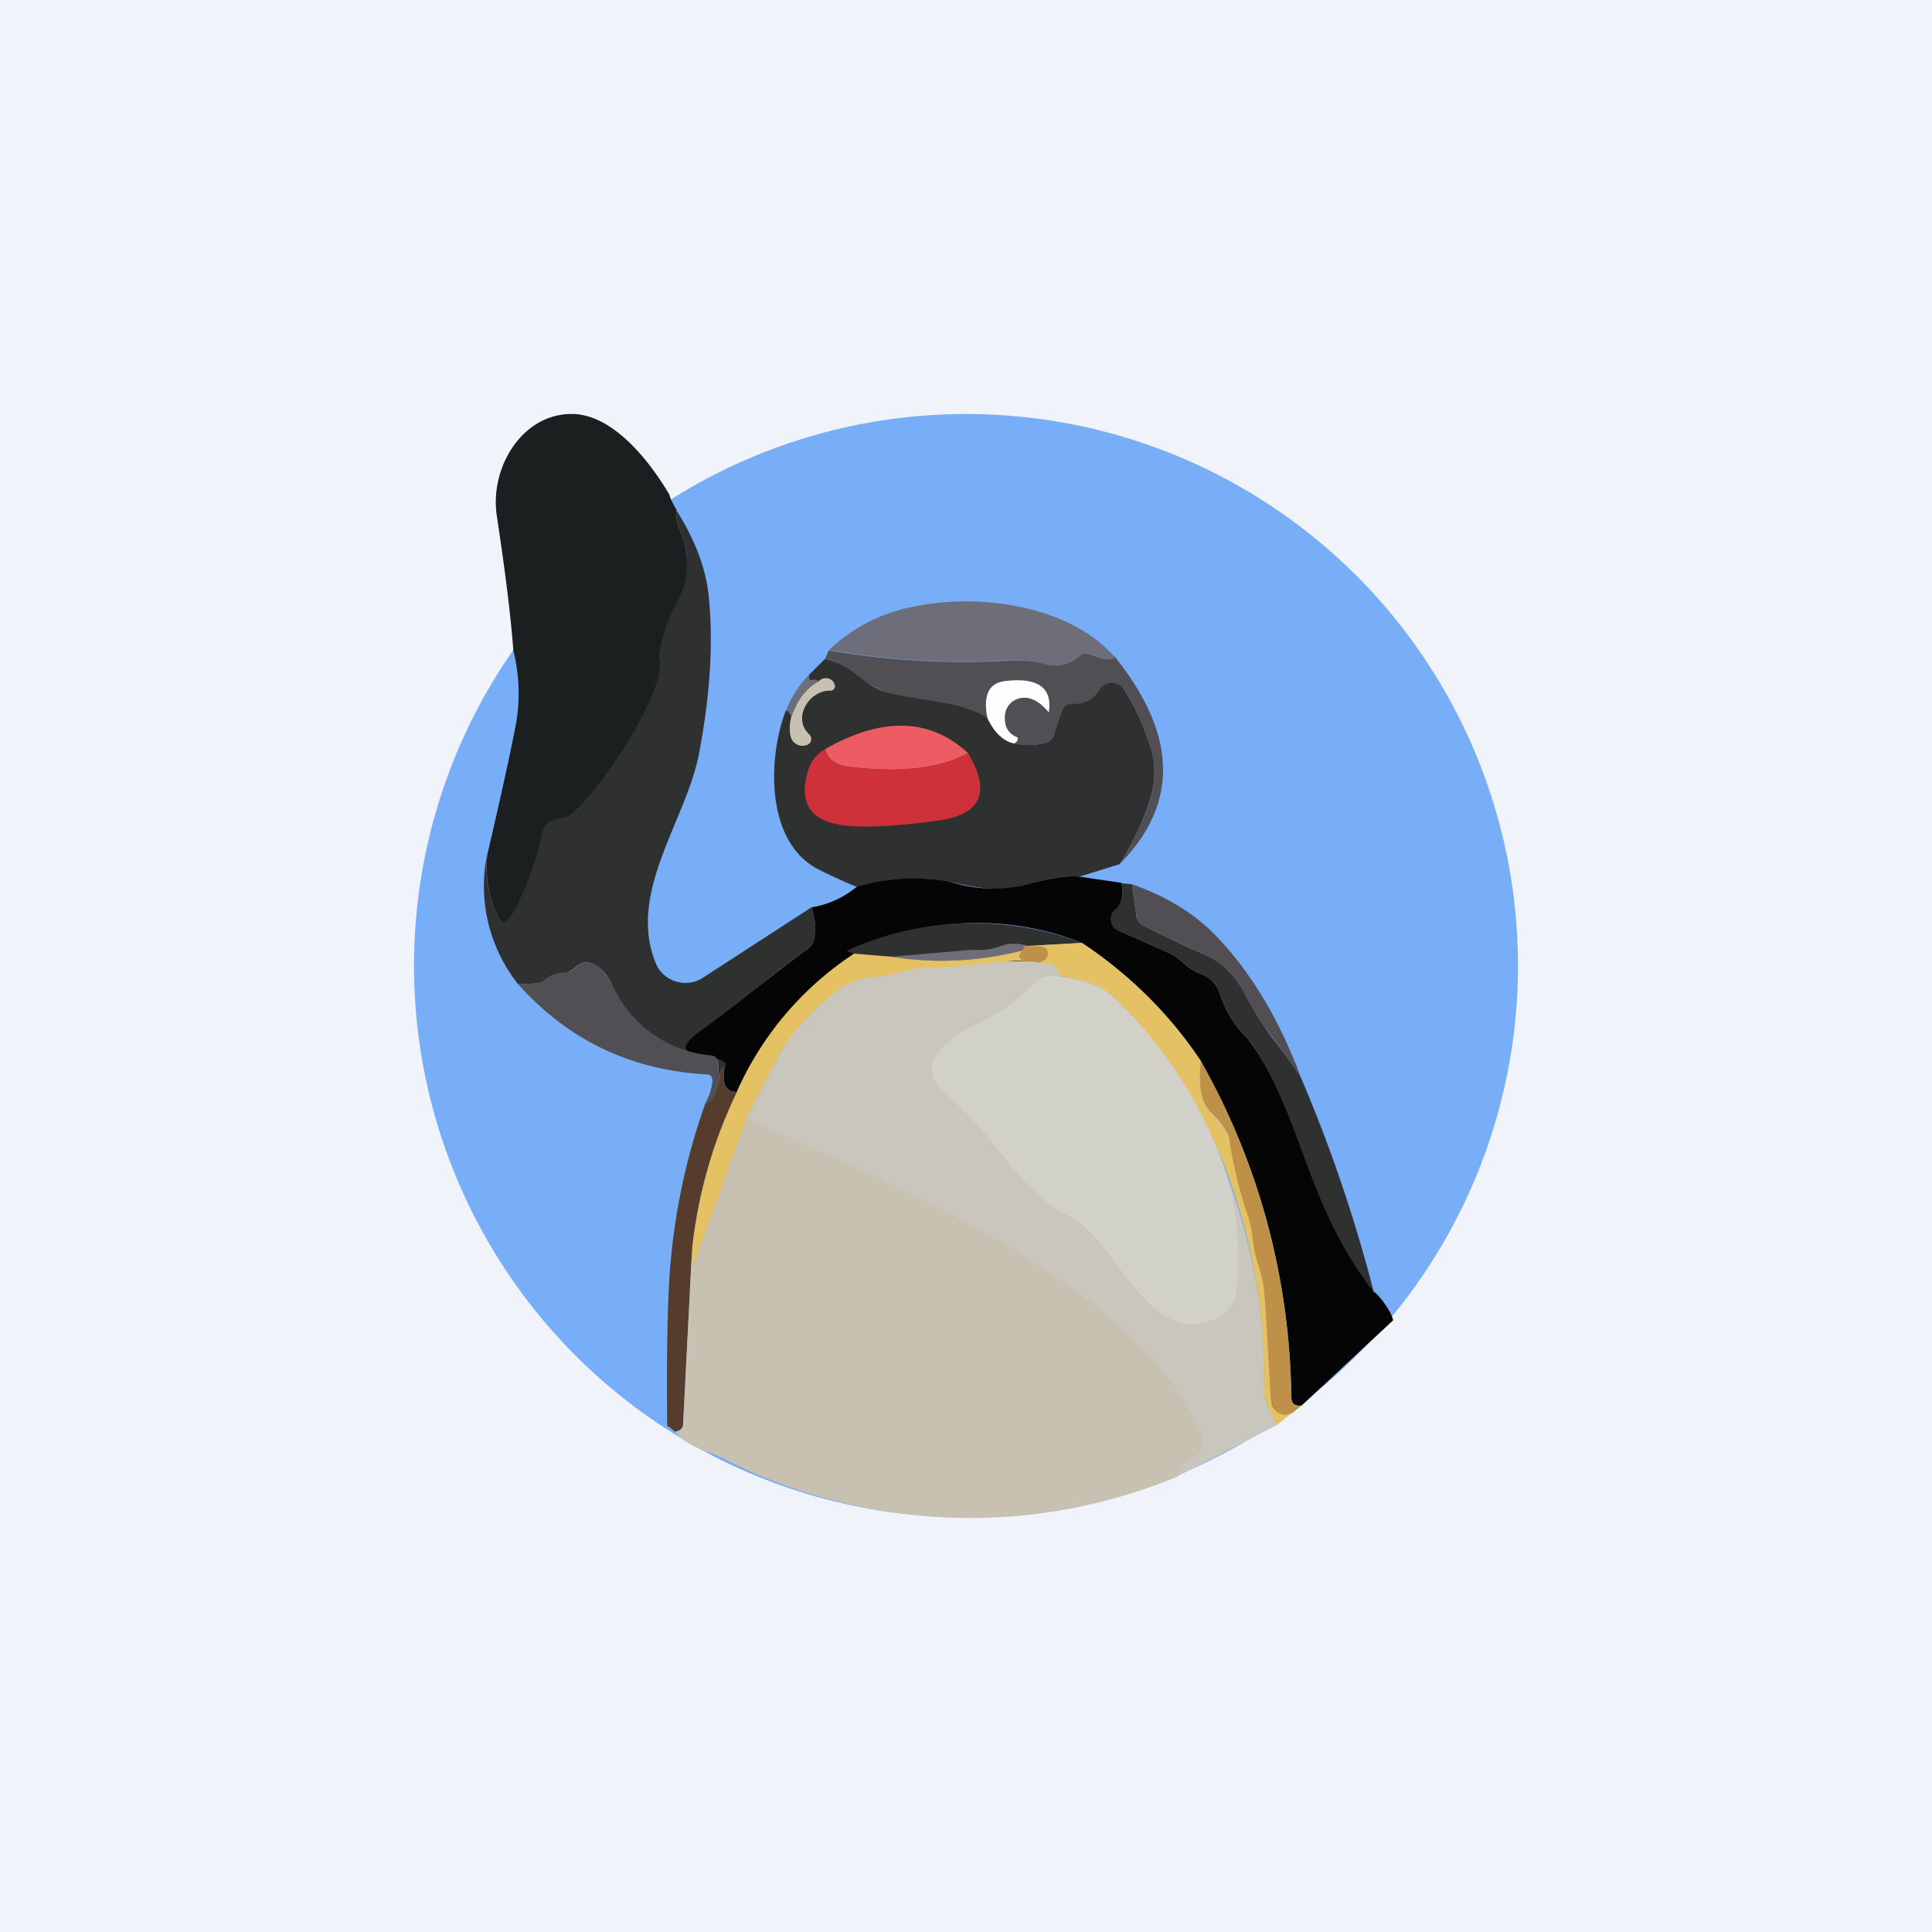 <!-- by TradingView --><svg width="56" height="56" viewBox="0 0 56 56" xmlns="http://www.w3.org/2000/svg"><path fill="#F0F3FA" d="M0 0h56v56H0z"/><ellipse cx="28" cy="27.99" rx="16" ry="15.99" fill="#78AEF8"/><path d="M19.41 14.35c0 .05.06.19.2.43-.05.46.22.75.27 1.11.5 3.9-1.6 6.56-4.4 10.18-.01.12-.44.28-.5.38-.2.37-.37.43-.5.2a3.22 3.22 0 0 1-.35-1.9c.43-1.84.7-3.1.83-3.79a5.1 5.1 0 0 0-.08-2.1c-.07-.96-.23-2.26-.48-3.91-.21-1.4.74-2.97 2.19-2.95 1.13.01 2.18 1.26 2.82 2.35Z" fill="#1B1F1F"/><path d="M19.6 14.78c.55.87.86 1.7.94 2.48.14 1.33.05 2.86-.28 4.59-.37 1.94-2.11 4.04-1.24 6.1.22.5.87.7 1.34.4l3.16-2.05c.11.34.14.65.1.91a.42.42 0 0 1-.17.27c-4.63 3.3-1.71 2.92-2.45 3.47-.08-.01-.13.09-.15.3l-.04-.45c-.01-.13-.08-.2-.2-.2a3.46 3.46 0 0 1-2.9-2.12 1.3 1.3 0 0 0-.15-.24c-.33-.38-.63-.45-.89-.2-.16.17-.93.46-1.17.47l-.48.02a4.58 4.58 0 0 1-.9-3.77c-.07.66.05 1.3.37 1.9.29.54 1.16-2 1.18-2.32.03-.4.24-.62.63-.63.05 0 .1-.02.14-.04.78-.45 2.9-3.65 2.67-4.54a.58.58 0 0 1 0-.24c.09-.48.27-.98.55-1.5.22-.42.3-.92.22-1.5-.05-.36-.32-.65-.27-1.1Z" fill="#2F3030"/><path d="M32.3 19.02c-.04.14-.27.12-.7-.05a.29.29 0 0 0-.32.05c-.27.25-.61.32-1.02.22a3.54 3.54 0 0 0-1.05-.1c-1.74.1-3.47 0-5.18-.3a4.84 4.84 0 0 1 2.42-1.25c1.85-.4 4.49-.08 5.84 1.43Z" fill="#6D6E7A"/><path d="M32.3 19.02c1.83 2.27 1.88 4.28.15 6.03.32-.52.59-1.05.8-1.6.23-.63.27-1.2.12-1.72a7.44 7.44 0 0 0-.79-1.75c-.61.16-1.34.7-1.44.98l-.58.33a.34.34 0 0 1-.23.23c-.28.09-.59.1-.93.03-1.3-.62-2.5-1.1-3.84-1.53a2.83 2.83 0 0 1-.77-.5c-.24-.2-.53-.34-.87-.43l.1-.24c1.72.3 3.45.4 5.2.3.36-.02.71 0 1.04.09.4.1.75.03 1.02-.22.1-.08.2-.1.32-.05.43.17.66.19.7.05Z" fill="#514F53"/><path d="M23.92 19.1c.34.08.63.22.87.42.34.28.6.45.77.5 1.07.34 2.13.23 3.06.79.2.43.46.67.78.74.34.07.65.06.93-.03a.34.34 0 0 0 .23-.23l.22-.67c.05-.15.16-.22.32-.22a.8.8 0 0 0 .77-.41.42.42 0 0 1 .71 0c.33.51.59 1.1.79 1.74.15.52.11 1.1-.13 1.73-.2.54-.47 1.07-.79 1.59l-1.16.36c-.33-.04-.9.05-1.71.27-.51.14-1.2.1-2.07-.13a5.87 5.87 0 0 0-2.67.16c-.37-.15-.73-.32-1.1-.5-1.58-.8-1.48-3.28-.96-4.62.4-.04.67-.68.67-1.03l.47-.47Z" fill="#2F3030"/><path d="M23.45 19.56a.7.7 0 0 0 0 .1c.02.04.04.06.08.05.1-.02.16 0 .2.04-.34.18-.6.52-.79 1.02-.06-.12-.12-.18-.16-.17.17-.42.4-.77.67-1.04Z" fill="#6D6E7A"/><path d="M22.94 20.77c.19-.5.45-.84.79-1.02.05-.07.14-.1.26-.09.07.02.13.05.16.1.03.03.04.07.05.1a.13.13 0 0 1-.13.16c-.62-.02-1.12.8-.61 1.27a.19.19 0 0 1 .05.17.18.18 0 0 1-.11.13.36.36 0 0 1-.36-.05c-.08-.06-.12-.15-.14-.28-.02-.19 0-.35.04-.5Z" fill="#C8C0B1"/><path d="M30.4 20.65c-.26-.31-.52-.46-.79-.42a.55.55 0 0 0-.48.49c-.03.33.09.55.36.65.03.06 0 .12-.09.18-.32-.07-.58-.31-.78-.74-.13-.66.04-1.02.53-1.07.94-.11 1.36.2 1.25.9Z" fill="#FEFEFE"/><path d="m31.29 25.41 1.22.18c.06.37 0 .63-.17.77a.36.36 0 0 0 .08.61l1.44.64c.37.16.54.48.95.62a.87.87 0 0 1 .54.55c.15.46.37.84.64 1.14.16.16.3.34.42.53.51.8.95 1.59 1.32 2.33.04.09.05.18.05.28 0 .07.01.14.04.2a92.12 92.12 0 0 0 2 4.19c.05-.03.51.53.56.82l-2.65 2.47c-.2.02-.3-.06-.3-.24a20.21 20.21 0 0 0-2.62-9.74 12.23 12.23 0 0 0-3.45-3.43 8.22 8.22 0 0 0-6.56.22c0 .03-.02.06-.04.1a9.3 9.3 0 0 0-3.4 4c-.32 0-.44-.22-.36-.7.36-.5-2.1-.07-.67-1.09 1.13-.8 2.04-1.61 3.12-2.38a.42.42 0 0 0 .16-.27c.05-.26.02-.57-.09-.91.49-.08.93-.28 1.32-.6a5.87 5.87 0 0 1 2.67-.15 4.1 4.1 0 0 0 2.07.13c.8-.22 1.38-.31 1.71-.27Z" fill="#050505"/><path d="m32.51 25.6.3.03.13.94c.02.1.08.19.17.24.58.3 1.17.59 1.77.84.54.23.96.65 1.26 1.26.2.39.44.77.73 1.16.27.35.54.71.81 1.1a43.16 43.16 0 0 1 2.14 6.28c-1.92-2.47-2.02-4.8-3.41-7-.12-.2-.26-.37-.42-.53-.27-.3-.49-.68-.64-1.14a.86.86 0 0 0-.54-.55c-.4-.14-.58-.46-.95-.62l-1.44-.64a.36.36 0 0 1-.09-.61c.18-.14.24-.4.18-.77Z" fill="#2F3030"/><path d="M32.81 25.63c1 .35 1.82.85 2.46 1.52 1 1.05 1.8 2.39 2.41 4.01l-.8-1.1c-.3-.38-.55-.76-.74-1.15-.3-.6-.72-1.03-1.26-1.26a24.1 24.1 0 0 1-1.77-.84.31.31 0 0 1-.17-.24l-.13-.94Z" fill="#514F53"/><path d="m31.36 27.33-1.55.09c0 1.13.5 2.78-5.27.14a8.86 8.86 0 0 1 6.82-.23Z" fill="#2F3030"/><path d="M29.8 27.42a.3.3 0 0 1 .04.02c-.14-.02-.21.02-.2.11-1.31.33-2.58.39-3.8.18l2.32-.2c.33.01.49.02.82-.1.26-.1.54-.1.83-.01Z" fill="#6D6E7A"/><path d="M31.36 27.33c1.42.95 2.57 2.1 3.45 3.43-.08.73.02 1.23.3 1.49 1.12 1.05 1.44 3.79 1.55 5.34.03.4.58 2.61.82 3.34l-.46.37c-.2-.35-.4-.69-.39-1.1.08-4.09-1.35-8.41-4.34-11.28a1.85 1.85 0 0 0-.83-.46c-.33-.09-.65-.16-.96-.21-.23-.15-.35-.26-.37-.35.52-.2.07-.51-.3-.46 0-.01-.87.02 1.53-.11Z" fill="#E4C162"/><path d="M29.84 27.44c.13-.02.25-.02.36 0 .13.03.18.1.17.23-.01.1-.1.18-.24.23a.34.34 0 0 1-.31-.02l-.19-.06a.12.12 0 0 1-.07-.13l.01-.05.07-.09c-.01-.09.06-.13.2-.11Z" fill="#BF9148"/><path d="m29.64 27.55-.07.1a.12.12 0 0 0 .02.14l.04.03.19.06a1.58 1.58 0 0 0-.84.05c-.35-.01-.72.04-1.1.16-.44.13-.84.2-1.2.2-.44 0-.88 0-1.31.03-.5.03-.98.25-1.4.65a6.5 6.5 0 0 0-1.28 1.43c-.37.68-.71 1.35-1.04 2.01l-1.47 4.07c-.08.2-.12.2-.12-.01v-.28c.17-1.59.6-3.1 1.3-4.55a9.3 9.3 0 0 1 3.4-4l1.08.09c1.22.2 2.49.15 3.8-.18Z" fill="#E4C162"/><path d="M20.85 31.25c-.1.5-.24.73-.4.72.12-.23.19-.45.2-.65 0-.12-.06-.18-.18-.18-2.18-.12-4-.99-5.45-2.61l.48-.02c.1 0 .2-.04.27-.1a.88.88 0 0 1 .57-.22c.13 0 .24-.05.33-.14.26-.26.56-.2.89.2l.16.23a3.46 3.46 0 0 0 2.88 2.11c.13.01.2.08.2.21l.05.45Z" fill="#514F53"/><path d="M30.32 27.93c.35-.04.4.42.48.6.85 1.89 4.14 9.25 4.81 5.69a16.16 16.16 0 0 1 1.02 5.98c0 .22.04.4.11.57l.28.53-2.9 1.5c.04-.26.16-.43.37-.51a.56.56 0 0 0 .13-.97c-2.35-1.81-5.25-5.32-8.07-6.28a.97.97 0 0 1-.47-.35c-.9-1.22-3.51-.26-4.23-1.44-.13-.23-.2-.51-.2-.84.33-.66.67-1.33 1.04-2.01.17-.33.6-.81 1.27-1.43.43-.4.9-.62 1.4-.65.44-.02 1.06-.27 1.5-.27 1.2.01 2.3-.33 3.46-.12Z" fill="#C9C6BD"/><path d="M31.46 28.46c.31.08.59.23.83.46a12.42 12.42 0 0 1 3.32 5.3c.27 1.1.35 2.18.22 3.23a.89.89 0 0 1-.43.67c-1.98 1.26-3.1-2.24-4.34-2.83-1.47-.7-2.16-2.27-3.33-3.29-.41-.38-1.18-.89-.36-1.69.26-.24.56-.45.91-.61 2.3-1.11 1.25-1.73 3.18-1.24Z" fill="#D1D1CA"/><path d="M34.81 30.76c1.7 3.01 2.56 6.26 2.62 9.74 0 .18.1.26.3.24l-.25.2c-.19.1-.36.08-.5-.04a.38.38 0 0 1-.14-.28l-.18-3.03a3.91 3.91 0 0 0-.2-.97c-.16-.45-.13-.9-.28-1.35-.25-.74-.44-1.5-.55-2.27-.03-.2-.2-.45-.52-.75-.28-.26-.38-.76-.3-1.49Z" fill="#BF9148"/><path d="M21 30.95c-.08.48.04.7.36.7a13.84 13.84 0 0 0-1.3 4.54l-.26 5.1a.2.2 0 0 1-.14.18.4.4 0 0 1-.1.03c-.17-.16-.24-.2-.22-.12-.02-1.76 0-3.13.05-4.13.1-1.79.44-3.55 1.06-5.28.16.01.3-.23.4-.72.02-.21.07-.31.15-.3Z" fill="#563C2D"/><path d="M21.65 32.41c2.07 1.08 11.17 4.28 13.15 9.14a.56.56 0 0 1-.31.74c-.21.08-.33.25-.36.51a15.67 15.67 0 0 1-13.23-.56c-.4-.2-.95-.27-1.33-.74a.4.4 0 0 0 .1-.03.2.2 0 0 0 .13-.19l.26-5.09v.28c0 .21.04.22.12.01l1.47-4.07Z" fill="#C8C0B1"/><path d="M28.06 21.83c-.79.44-1.93.58-3.43.4-.42-.05-.65-.22-.71-.52 1.66-.94 3.04-.9 4.14.12Z" fill="#ED5C63"/><path d="M23.92 21.71c.06.3.3.47.71.52 1.5.18 2.64.04 3.43-.4.68 1.14.38 1.79-.9 1.96-1.41.19-2.4.22-2.95.09-.75-.17-1.02-.65-.82-1.43.08-.35.26-.59.53-.74Z" fill="#CF313B"/></svg>